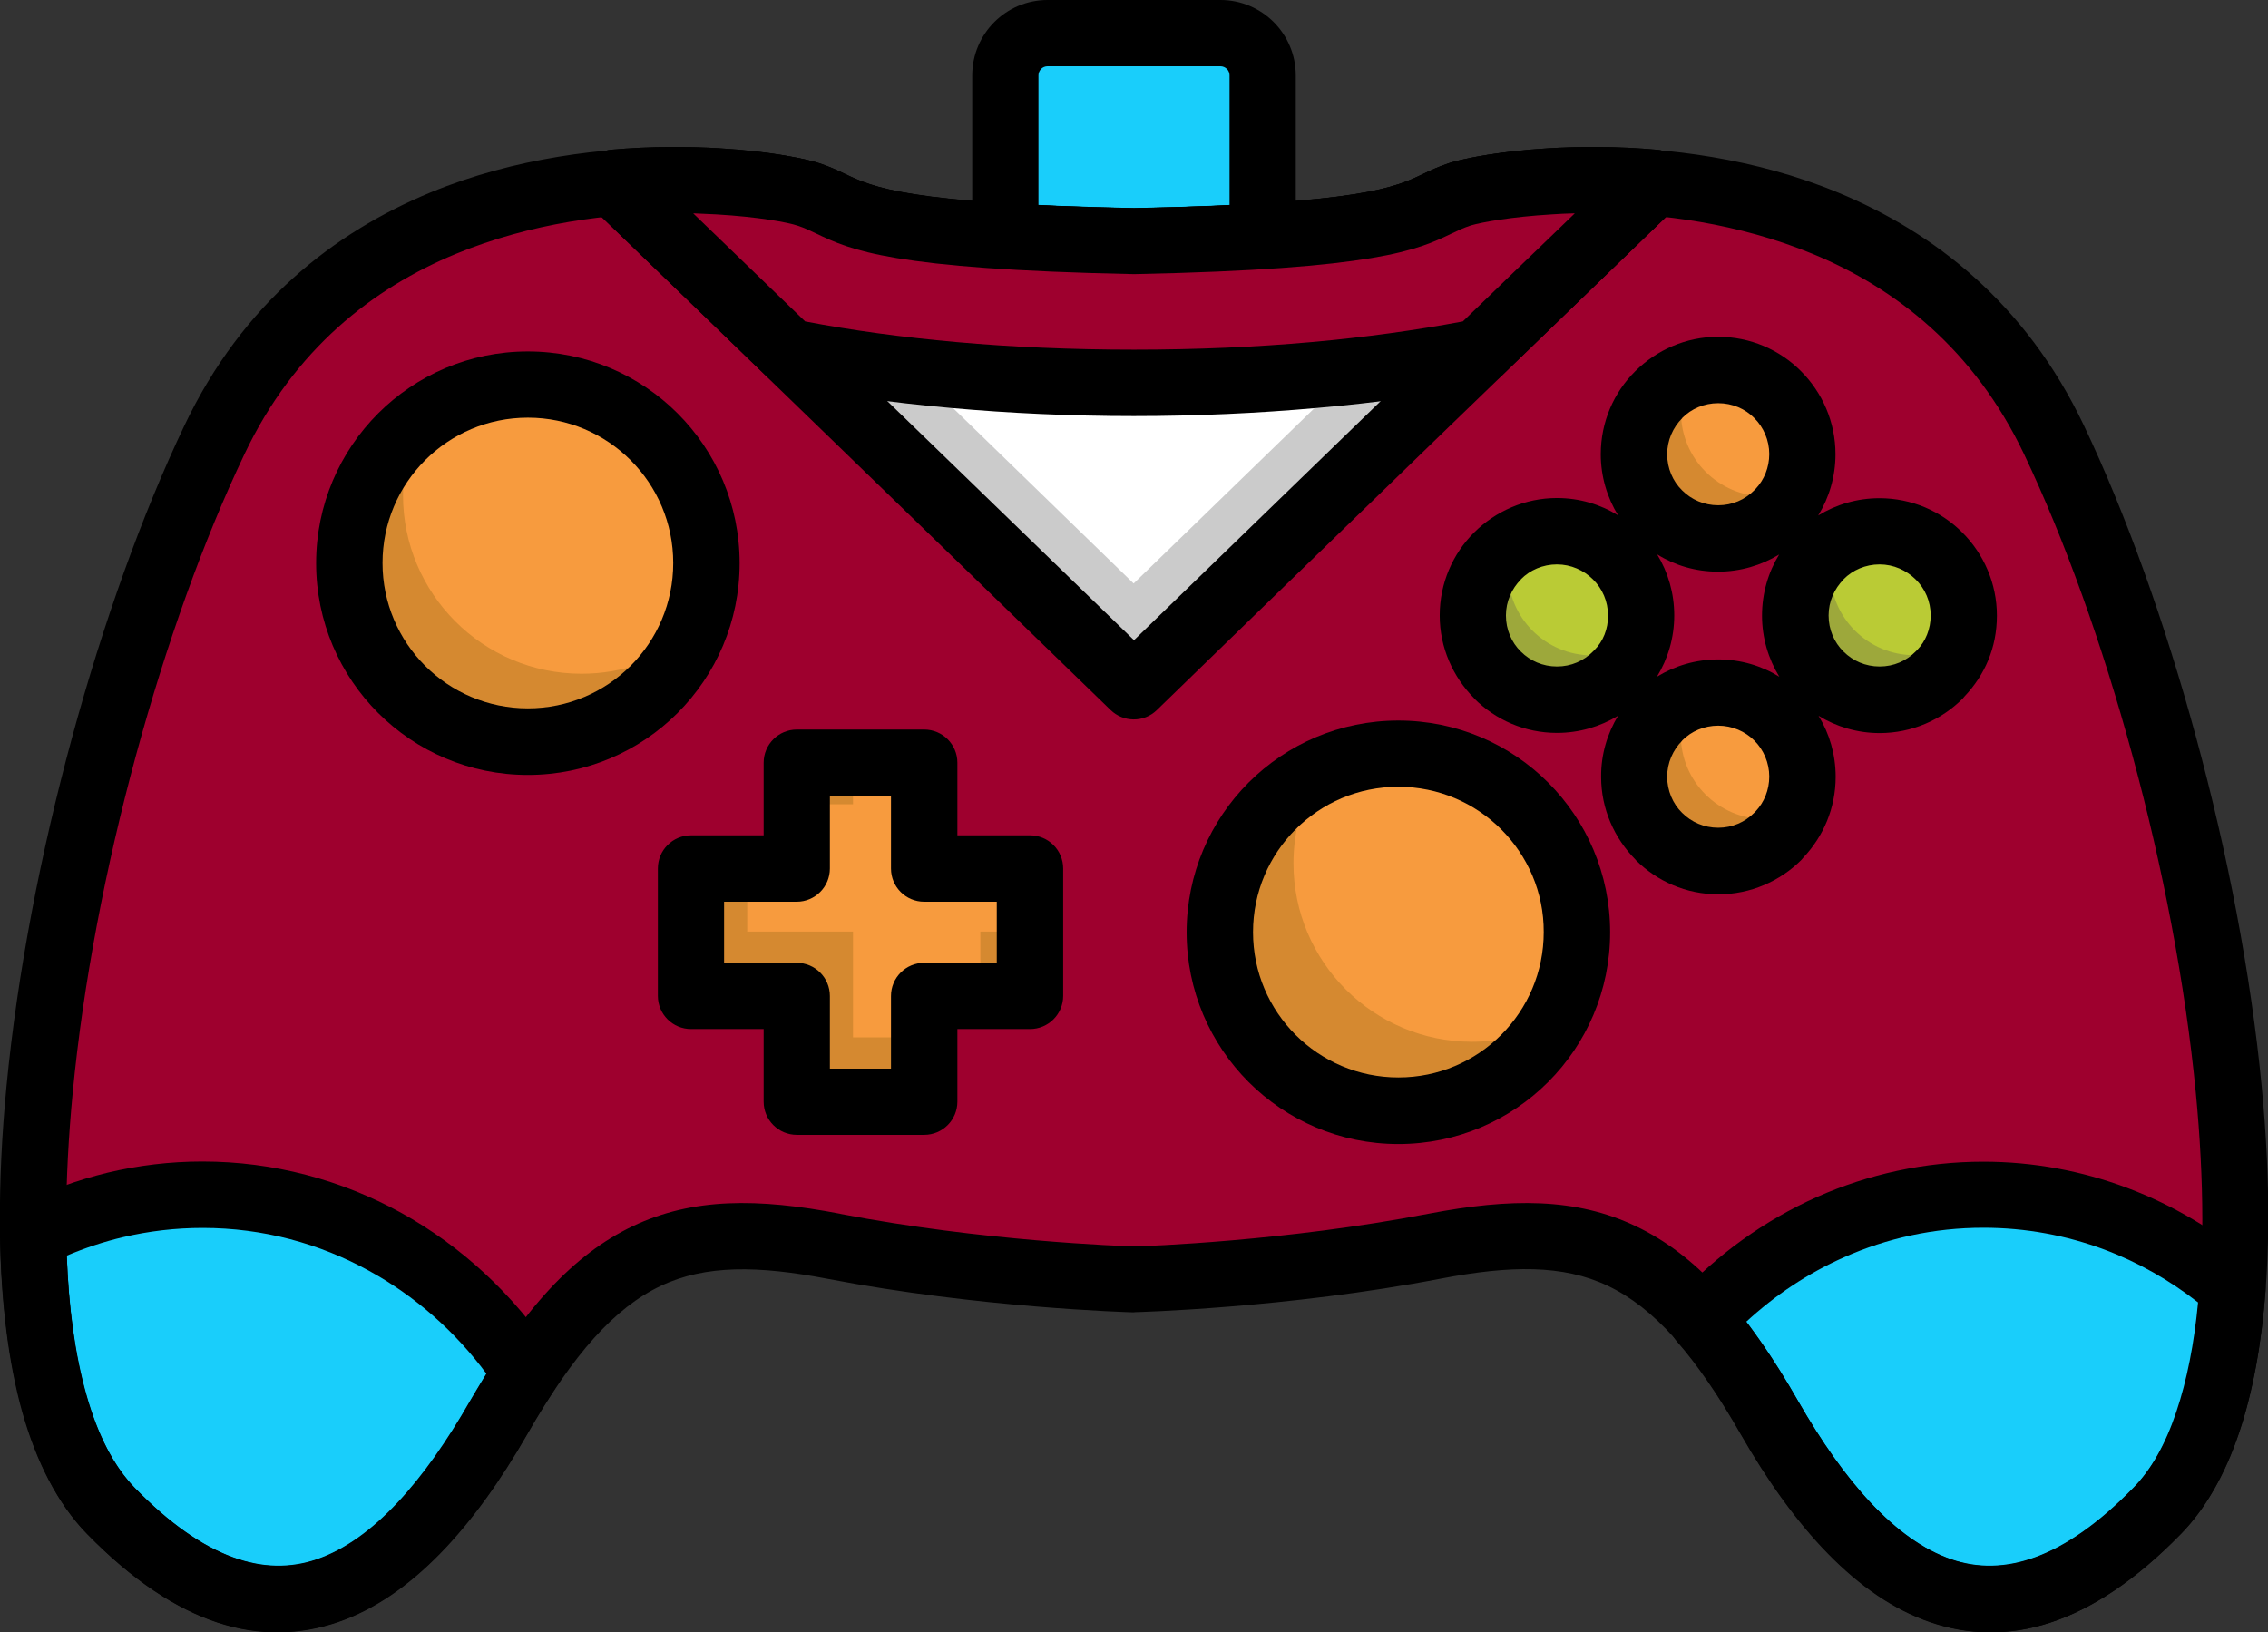 <?xml version="1.0" standalone="no"?>
<svg xmlns="http://www.w3.org/2000/svg" xmlns:xlink="http://www.w3.org/1999/xlink" id="Layer_1" x="0px" y="0px" viewBox="0 0 128.42 92.43" style="enable-background:new 0 0 128.42 92.43;" xml:space="preserve"><rect x="0" y="0" width="128.42" height="92.43" fill="#333333" stroke="none"/><style type="text/css">	.st0{fill:none;}	.st1{fill:#19CEFB;stroke:#000000;stroke-width:3.505;stroke-linecap:round;stroke-linejoin:round;}	.st2{fill:#9E002E;stroke:#000000;stroke-width:3.505;stroke-linecap:round;stroke-linejoin:round;}	.st3{opacity:0.15;enable-background:new    ;}	.st4{fill:#FFFFFF;stroke:#000000;stroke-width:3.505;stroke-linecap:round;stroke-linejoin:round;}	.st5{fill:none;stroke:#000000;stroke-width:2.337;stroke-linecap:round;stroke-linejoin:round;}	.st6{fill-rule:evenodd;clip-rule:evenodd;fill:#9E002E;}	.st7{fill-rule:evenodd;clip-rule:evenodd;fill:#19CEFB;}	.st8{fill:#19CEFB;}	.st9{fill-rule:evenodd;clip-rule:evenodd;}	.st10{fill-rule:evenodd;clip-rule:evenodd;fill:#CBCBCB;}	.st11{fill-rule:evenodd;clip-rule:evenodd;fill:#FFFFFF;}	.st12{fill-rule:evenodd;clip-rule:evenodd;fill:#D58930;}	.st13{fill-rule:evenodd;clip-rule:evenodd;fill:#F79B3E;}	.st14{fill-rule:evenodd;clip-rule:evenodd;fill:#9DA83B;}	.st15{fill-rule:evenodd;clip-rule:evenodd;fill:#BACB35;}	.st16{fill:none;stroke:#000000;stroke-width:3.505;stroke-linecap:round;stroke-linejoin:round;}	.st17{fill-rule:evenodd;clip-rule:evenodd;fill:#E5E5E5;}	.st18{opacity:0.15;fill-rule:evenodd;clip-rule:evenodd;enable-background:new    ;}	.st19{fill:#F9A534;stroke:#000000;stroke-width:3.505;stroke-linecap:round;stroke-linejoin:round;}	.st20{fill:#FFFFFF;}			.st21{fill-rule:evenodd;clip-rule:evenodd;fill:#19CEFB;stroke:#000000;stroke-width:3.127;stroke-linecap:round;stroke-linejoin:round;}	.st22{fill:#CBCBCB;}	.st23{fill:#D58930;}	.st24{fill:none;stroke:#000000;stroke-width:3.127;stroke-linecap:round;stroke-linejoin:round;}	.st25{fill:#19CEFB;stroke:#000000;stroke-width:3.114;stroke-linecap:round;stroke-linejoin:round;}	.st26{fill:#9E002E;stroke:#000000;stroke-width:3.114;stroke-linecap:round;stroke-linejoin:round;}	.st27{opacity:0.15;}	.st28{fill:#FFFFFF;stroke:#000000;stroke-width:3.114;stroke-linecap:round;stroke-linejoin:round;}	.st29{fill:none;stroke:#000000;stroke-width:3.114;stroke-linecap:round;stroke-linejoin:round;}	.st30{fill:#F9A534;stroke:#000000;stroke-width:3.114;stroke-linecap:round;stroke-linejoin:round;}			.st31{fill-rule:evenodd;clip-rule:evenodd;fill:#19CEFB;stroke:#000000;stroke-width:3.346;stroke-linecap:round;stroke-linejoin:round;}	.st32{fill:none;stroke:#000000;stroke-width:3.21;stroke-linecap:round;stroke-linejoin:round;}	.st33{fill:#F9A534;stroke:#000000;stroke-width:3.404;stroke-linecap:round;stroke-linejoin:round;}	.st34{fill:#FFFFFF;stroke:#000000;stroke-width:3.404;stroke-linecap:round;stroke-linejoin:round;}	.st35{fill:#19CEFB;stroke:#000000;stroke-width:3.404;stroke-linecap:round;stroke-linejoin:round;}	.st36{fill:#9E002E;stroke:#000000;stroke-width:3.404;stroke-linecap:round;stroke-linejoin:round;}	.st37{fill:#9E002E;stroke:#000000;stroke-width:3.182;stroke-linecap:round;stroke-linejoin:round;}	.st38{fill:#FFFFFF;stroke:#000000;stroke-width:3.182;stroke-linecap:round;stroke-linejoin:round;}	.st39{fill:none;stroke:#000000;stroke-width:3.182;stroke-linecap:round;stroke-linejoin:round;}	.st40{fill:#19CEFB;stroke:#000000;stroke-width:3.182;stroke-linecap:round;stroke-linejoin:round;}	.st41{fill:#F79B3E;stroke:#000000;stroke-width:3.182;stroke-linecap:round;stroke-linejoin:round;}	.st42{fill:#9E002E;stroke:#000000;stroke-width:3.068;stroke-linecap:round;stroke-linejoin:round;}	.st43{fill:#19CEFB;stroke:#000000;stroke-width:3.068;stroke-linecap:round;stroke-linejoin:round;}	.st44{fill:#F79B3E;stroke:#000000;stroke-width:3.068;stroke-linecap:round;stroke-linejoin:round;}	.st45{fill:#FFFFFF;stroke:#000000;stroke-width:3.068;stroke-linecap:round;stroke-linejoin:round;}			.st46{fill:none;stroke:#000000;stroke-width:3.068;stroke-linecap:round;stroke-linejoin:round;stroke-dasharray:0,0,5.783,5.783;}	.st47{fill:#FFFFFF;stroke:#000000;stroke-width:2.812;stroke-linecap:round;stroke-linejoin:round;}	.st48{fill:#F9A534;stroke:#000000;stroke-width:2.812;stroke-linecap:round;stroke-linejoin:round;}	.st49{fill:#19CEFB;stroke:#000000;stroke-width:2.812;stroke-linecap:round;stroke-linejoin:round;}	.st50{fill:#9E002E;}			.st51{fill-rule:evenodd;clip-rule:evenodd;fill:#9E002E;stroke:#000000;stroke-width:3.25;stroke-linecap:round;stroke-linejoin:round;}	.st52{fill:#19CEFB;stroke:#000000;stroke-width:3.25;stroke-linecap:round;stroke-linejoin:round;}			.st53{fill-rule:evenodd;clip-rule:evenodd;fill:#19CEFB;stroke:#000000;stroke-width:3.25;stroke-linecap:round;stroke-linejoin:round;}	.st54{fill:#F79B3E;stroke:#000000;stroke-width:3.25;stroke-linecap:round;stroke-linejoin:round;}			.st55{fill-rule:evenodd;clip-rule:evenodd;fill:#F79B3E;stroke:#000000;stroke-width:3.25;stroke-linecap:round;stroke-linejoin:round;}	.st56{fill:#9E002E;stroke:#000000;stroke-width:3.25;stroke-linecap:round;stroke-linejoin:round;}	.st57{fill:#FFFFFF;stroke:#000000;stroke-width:3.25;stroke-linecap:round;stroke-linejoin:round;}	.st58{fill:none;stroke:#000000;stroke-width:3.25;stroke-linecap:round;stroke-linejoin:round;}			.st59{fill-rule:evenodd;clip-rule:evenodd;fill:#F79B3E;stroke:#000000;stroke-width:3.128;stroke-linecap:round;stroke-linejoin:round;}	.st60{fill:#FFFFFF;stroke:#000000;stroke-width:3.204;stroke-linecap:round;stroke-linejoin:round;}	.st61{fill:#9E002E;stroke:#000000;stroke-width:3.204;stroke-linecap:round;stroke-linejoin:round;}	.st62{fill:#F9A534;stroke:#000000;stroke-width:3.204;stroke-linecap:round;stroke-linejoin:round;}</style><g>	<path class="st6" d="M64.21,72.44c0,0-8.41-0.22-17.01-1.88c-7.8-1.5-12.43-0.37-17.42,7.18c-4.01-6.09-10.72-10.08-18.31-10.08  c-3.44,0-6.69,0.82-9.6,2.28l0.01,0.27c-0.29-14,4.45-33.11,10.25-45.3c8.6-18.09,30.99-14.78,33.64-13.9  c2.65,0.88,2.15,2.32,18.44,2.65c16.3-0.33,15.8-1.76,18.44-2.65c2.65-0.88,25.04-4.19,33.64,13.9  c6.19,13.01,11.17,33.89,10.13,48.03c-3.84-3.3-8.75-5.28-14.1-5.28c-6.26,0-11.91,2.71-15.95,7.07  c-4.21-4.81-8.54-5.43-15.15-4.16C72.62,72.22,64.21,72.44,64.21,72.44L64.21,72.44L64.21,72.44z M100.19,80.27  c-0.08-0.14-0.16-0.28-0.24-0.42C100.03,79.98,100.11,80.12,100.19,80.27L100.19,80.27z M99.92,79.8  c-0.17-0.29-0.34-0.57-0.51-0.84C99.58,79.23,99.75,79.51,99.92,79.8L99.92,79.8z M99.13,78.5c-0.08-0.13-0.16-0.25-0.24-0.38  C98.97,78.25,99.05,78.37,99.13,78.5L99.13,78.5z M98.62,77.71c-0.08-0.12-0.15-0.23-0.23-0.34  C98.46,77.48,98.54,77.59,98.62,77.71z"/>	<path class="st6" d="M64.21,65.66c0,0-7.74-0.19-15.66-1.62c-7.18-1.3-11.44-0.32-16.03,6.21c-3.69-5.27-9.86-8.73-16.86-8.73  c-3.16,0-6.16,0.71-8.83,1.97l0.01,0.24c-0.27-12.12,4.1-28.66,9.44-39.21C24.19,8.86,44.8,11.73,47.24,12.49  c2.44,0.76,1.98,2,16.98,2.29c15-0.29,14.54-1.53,16.98-2.29c2.44-0.76,23.04-3.63,30.96,12.03c5.7,11.26,10.29,29.33,9.32,41.58  c-3.53-2.86-8.05-4.57-12.98-4.57c-5.76,0-10.96,2.35-14.68,6.12c-3.87-4.16-7.86-4.7-13.94-3.6  C71.95,65.47,64.21,65.66,64.21,65.66L64.21,65.66L64.21,65.66z M97.33,72.44c-0.08-0.12-0.15-0.25-0.22-0.37  C97.18,72.19,97.25,72.32,97.33,72.44L97.33,72.44z M97.08,72.03c-0.15-0.25-0.31-0.49-0.46-0.73  C96.77,71.54,96.93,71.79,97.08,72.03L97.08,72.03z M96.35,70.91c-0.07-0.11-0.15-0.22-0.22-0.33  C96.2,70.69,96.28,70.8,96.35,70.91L96.35,70.91z M95.88,70.22c-0.07-0.1-0.14-0.2-0.21-0.3C95.74,70.02,95.81,70.12,95.88,70.22z"/>	<path class="st6" d="M96.3,42.95c-0.8,0-1.53,0.32-2.04,0.84h0l0,0.01c-0.52,0.52-0.85,1.25-0.85,2.04s0.32,1.53,0.84,2.04  l0.01,0.01c0.52,0.52,1.24,0.84,2.04,0.84s1.52-0.32,2.04-0.85c0.03-0.03,0.05-0.05,0.08-0.08c0.48-0.51,0.77-1.2,0.77-1.97  c0-0.77-0.32-1.52-0.85-2.04S97.1,42.95,96.3,42.95L96.3,42.95L96.3,42.95z M90.06,36.71c0-0.8-0.32-1.52-0.85-2.04  s-1.25-0.85-2.04-0.85s-1.53,0.32-2.04,0.84h0l0,0.01c-0.52,0.52-0.85,1.25-0.85,2.04c0,0.8,0.32,1.53,0.84,2.04l0.01,0.01  c0.52,0.52,1.24,0.84,2.04,0.84s1.52-0.32,2.04-0.85c0.03-0.03,0.05-0.05,0.08-0.08C89.77,38.17,90.06,37.48,90.06,36.71  L90.06,36.71L90.06,36.71z M92.84,33.24c0.62,1.01,0.98,2.2,0.98,3.46c0,1.27-0.36,2.46-0.98,3.47c1.01-0.62,2.2-0.98,3.47-0.98  s2.46,0.36,3.46,0.97c-0.62-1.01-0.98-2.2-0.98-3.46s0.35-2.45,0.97-3.46c-1.01,0.61-2.19,0.97-3.46,0.97S93.85,33.86,92.84,33.24  L92.84,33.24L92.84,33.24z M90.63,42.38c-1.01,0.61-2.19,0.97-3.46,0.97c-1.83,0-3.48-0.74-4.69-1.95l0,0l0-0.01h0  c-1.2-1.21-1.95-2.87-1.95-4.69c0-1.83,0.74-3.5,1.95-4.7h0c1.21-1.2,2.87-1.95,4.69-1.95c1.27,0,2.46,0.36,3.46,0.97  c-0.62-1.01-0.98-2.2-0.98-3.46c0-1.83,0.74-3.5,1.95-4.7h0c1.21-1.2,2.87-1.95,4.69-1.95s3.5,0.74,4.7,1.95  c1.2,1.2,1.95,2.87,1.95,4.7c0,1.27-0.36,2.46-0.98,3.47c1.01-0.62,2.2-0.98,3.47-0.98c1.83,0,3.5,0.74,4.7,1.95  c1.2,1.2,1.95,2.87,1.95,4.7c0,1.83-0.7,3.38-1.83,4.57c-0.04,0.04-0.07,0.08-0.11,0.13c-1.2,1.2-2.87,1.95-4.7,1.95  c-1.26,0-2.45-0.36-3.46-0.98c0.62,1.01,0.98,2.2,0.98,3.46c0,1.77-0.7,3.38-1.83,4.57c-0.04,0.04-0.07,0.08-0.11,0.13  c-1.2,1.2-2.87,1.95-4.7,1.95c-1.83,0-3.48-0.74-4.69-1.95l0,0l0-0.01h0c-1.2-1.21-1.95-2.87-1.95-4.69  C89.66,44.57,90.02,43.39,90.63,42.38L90.63,42.38L90.63,42.38z M96.3,24.68c-0.8,0-1.53,0.32-2.04,0.84h0l0,0.01  c-0.52,0.52-0.85,1.25-0.85,2.04c0,0.8,0.32,1.53,0.84,2.04l0.01,0.01c0.52,0.52,1.24,0.84,2.04,0.84s1.52-0.32,2.04-0.85  c0.03-0.03,0.05-0.05,0.08-0.08c0.48-0.51,0.77-1.2,0.77-1.97c0-0.77-0.32-1.52-0.85-2.04S97.1,24.69,96.3,24.68L96.3,24.68  L96.3,24.68z M108.32,36.71c0-0.8-0.32-1.52-0.85-2.04s-1.25-0.85-2.04-0.85s-1.53,0.32-2.04,0.84h0l0,0.01  c-0.52,0.52-0.85,1.25-0.85,2.04c0,0.8,0.32,1.53,0.84,2.04l0.01,0.01c0.52,0.52,1.24,0.84,2.04,0.84s1.52-0.32,2.04-0.85  c0.03-0.03,0.05-0.05,0.08-0.08C108.03,38.17,108.32,37.48,108.32,36.71L108.32,36.71z"/>	<path class="st7" d="M126.42,72.94c-0.41,5.52-1.74,10.02-4.28,12.62c-9.04,9.26-16.32,4.52-21.95-5.3  c-1.3-2.27-2.56-4.1-3.82-5.55c4.04-4.36,9.69-7.07,15.95-7.07C117.67,67.65,122.58,69.63,126.42,72.94L126.42,72.94L126.42,72.94z   M29.79,77.74c-0.51,0.77-1.03,1.62-1.55,2.53c-5.63,9.82-12.9,14.56-21.95,5.3c-2.99-3.06-4.3-8.74-4.41-15.63  c2.91-1.46,6.16-2.28,9.6-2.28C19.07,67.65,25.78,71.65,29.79,77.74L29.79,77.74z"/>	<path class="st7" d="M98.36,71.17c3.82-3.23,8.67-5.16,13.96-5.16s9.83,1.81,13.59,4.86c-0.67,3.65-1.89,6.62-3.77,8.55  c-9.04,9.26-16.32,4.52-21.95-5.29C99.57,73.04,98.96,72.06,98.36,71.17L98.36,71.17z M28.27,74.04l-0.04,0.07  c-5.63,9.82-12.9,14.56-21.95,5.29c-2.33-2.38-3.64-6.36-4.16-11.26c2.84-1.38,6-2.15,9.34-2.15C18.18,66,24.2,69.12,28.27,74.04  L28.27,74.04z"/>	<path class="st8" d="M59.31,1.88h9.8c1.32,0,2.38,1.07,2.38,2.38v9.23c0,1.32-1.07,2.38-2.38,2.38h-9.8  c-1.31,0-2.38-1.07-2.38-2.38V4.26C56.93,2.94,58,1.88,59.31,1.88L59.31,1.88z"/>	<path class="st7" d="M59.31,1.88h2.02c0.07,0.23,0.11,0.47,0.11,0.72v12.55c0,0.25-0.04,0.49-0.11,0.72h-2.02  c-1.31,0-2.38-1.07-2.38-2.38V4.26C56.93,2.95,58,1.88,59.31,1.88L59.31,1.88z"/>	<path class="st9" d="M59.31,0h9.8c1.17,0,2.24,0.48,3.01,1.25s1.25,1.84,1.25,3.01v9.23c0,1.17-0.48,2.24-1.25,3.01  c-0.77,0.77-1.84,1.25-3.01,1.25h-9.8c-1.17,0-2.24-0.48-3.01-1.25c-0.77-0.77-1.25-1.84-1.25-3.01V4.26  c0-1.17,0.48-2.24,1.25-3.01S58.14,0,59.31,0L59.31,0L59.31,0z M69.11,3.75h-9.8c-0.14,0-0.27,0.06-0.36,0.15  C58.86,4,58.8,4.12,58.8,4.26v9.23c0,0.14,0.06,0.27,0.15,0.36c0.09,0.09,0.22,0.15,0.36,0.15h9.8c0.14,0,0.27-0.06,0.36-0.15  c0.09-0.09,0.15-0.22,0.15-0.36V4.26c0-0.14-0.06-0.27-0.15-0.36C69.37,3.81,69.25,3.75,69.11,3.75z"/>	<polygon class="st6" points="39.73,15.15 41.74,19.69 64.21,45.23 64.21,37.57 88.69,15.15 86.68,19.69 64.21,45.23 64.21,37.57    "/>	<path class="st6" d="M52.24,64.63c-1.2-0.17-2.44-0.36-3.68-0.59c-2.76-0.5-5.08-0.66-7.16-0.3v-3.88h-4.11  c-1.04,0-1.88-0.84-1.88-1.88v-7.21c0-1.04,0.84-1.88,1.88-1.88h4.11v-4.11c0-1.04,0.84-1.88,1.88-1.88h7.21  c1.04,0,1.88,0.84,1.88,1.88v4.11h4.11c1.04,0,1.88,0.84,1.88,1.88v7.21c0,1.04-0.84,1.88-1.88,1.88h-4.11v4.11  C52.36,64.19,52.32,64.42,52.24,64.63L52.24,64.63L52.24,64.63z M48.6,46.65h-3.46v4.11c0,1.04-0.84,1.88-1.88,1.88h-4.11v3.46  h4.11c1.04,0,1.88,0.84,1.88,1.88v4.11h3.46v-4.11c0-1.04,0.84-1.88,1.88-1.88h4.11v-3.46h-4.11c-1.04,0-1.88-0.84-1.88-1.88V46.65  z"/>	<path class="st6" d="M85.59,63.57c-1.71-0.1-3.58,0.08-5.72,0.47c-2.88,0.52-5.73,0.88-8.2,1.12c-0.96-0.54-1.84-1.21-2.61-1.98  c-2.17-2.17-3.51-5.17-3.51-8.48s1.34-6.31,3.51-8.48c2.17-2.17,5.17-3.51,8.48-3.51c3.31,0,6.31,1.34,8.48,3.51  c2.17,2.17,3.51,5.17,3.51,8.48s-1.34,6.31-3.51,8.48C85.87,63.31,85.73,63.44,85.59,63.57L85.59,63.57L85.59,63.57z M83.35,48.88  c-1.49-1.49-3.55-2.41-5.82-2.41c-2.28,0-4.33,0.92-5.82,2.41c-1.49,1.49-2.41,3.55-2.41,5.82s0.92,4.33,2.41,5.82  c1.49,1.49,3.55,2.41,5.82,2.41c2.28,0,4.33-0.92,5.82-2.41c1.49-1.49,2.41-3.55,2.41-5.82S84.84,50.37,83.35,48.88z"/>	<path class="st6" d="M28.84,21.68c3.31,0,6.31,1.34,8.48,3.51c2.17,2.17,3.51,5.17,3.51,8.48s-1.34,6.31-3.51,8.48  c-2.17,2.17-5.17,3.51-8.48,3.51s-6.31-1.34-8.48-3.51c-2.17-2.17-3.51-5.17-3.51-8.48s1.34-6.31,3.51-8.48  C22.53,23.02,25.53,21.68,28.84,21.68L28.84,21.68z M34.66,27.85c-1.49-1.49-3.55-2.41-5.82-2.41s-4.33,0.92-5.82,2.41  c-1.49,1.49-2.41,3.55-2.41,5.82s0.92,4.33,2.41,5.82c1.49,1.49,3.55,2.41,5.82,2.41s4.33-0.92,5.82-2.41  c1.49-1.49,2.41-3.55,2.41-5.82S36.15,29.33,34.66,27.85z"/>	<path class="st9" d="M64.15,74.31c-0.29-0.01-8.71-0.25-17.3-1.9c-3.92-0.75-6.91-0.8-9.45,0.41c-2.59,1.23-4.93,3.83-7.54,8.39  c-3.03,5.28-6.58,9.22-10.71,10.64c-4.35,1.49-9.09,0.26-14.21-4.98c-4.55-4.66-5.63-14.4-4.57-25.38  C1.6,48.74,5.67,34.12,10.44,24.1c3.3-6.94,8.49-10.95,13.93-13.2c9.63-3.97,20.16-2.28,21.99-1.67h0.01l0,0  c0.6,0.2,1.03,0.4,1.47,0.61c1.6,0.76,3.52,1.68,16.38,1.94c12.86-0.26,14.78-1.17,16.38-1.94c0.44-0.21,0.86-0.41,1.47-0.61  c0.04-0.01,0.09-0.03,0.13-0.04c2.13-0.64,12.43-2.19,21.87,1.71c5.44,2.25,10.63,6.26,13.93,13.2  c4.76,10.02,8.83,24.63,10.06,37.38c1.06,10.98-0.02,20.72-4.57,25.38c-5.11,5.24-9.86,6.47-14.2,4.98  c-4.13-1.42-7.68-5.36-10.71-10.64c-2.61-4.56-4.95-7.16-7.54-8.39c-2.54-1.21-5.53-1.16-9.45-0.41c-8.73,1.68-17.28,1.9-17.31,1.9  C64.23,74.31,64.19,74.31,64.15,74.31L64.15,74.31L64.15,74.31z M47.55,68.73c8.1,1.56,15.96,1.82,16.66,1.85  c0.7-0.02,8.56-0.29,16.66-1.85c4.68-0.9,8.37-0.91,11.75,0.7c3.34,1.58,6.18,4.66,9.2,9.92c2.6,4.53,5.5,7.87,8.67,8.96  c2.96,1.02,6.38-0.01,10.31-4.04c3.69-3.78,4.49-12.44,3.53-22.42c-1.19-12.33-5.12-26.45-9.72-36.13  c-2.84-5.96-7.29-9.41-11.96-11.34c-8.5-3.51-17.58-2.15-19.33-1.6l-0.06,0.02c-0.37,0.12-0.71,0.28-1.06,0.45  c-1.92,0.92-4.23,2.01-17.92,2.29h-0.02l0,0h-0.07c-13.71-0.28-16.01-1.37-17.94-2.29c-0.35-0.17-0.69-0.33-1.06-0.45l0,0  c-1.6-0.53-10.79-1.97-19.39,1.58c-4.67,1.93-9.13,5.38-11.96,11.34c-4.61,9.68-8.54,23.81-9.72,36.13  c-0.96,9.98-0.16,18.64,3.53,22.42c3.93,4.03,7.35,5.06,10.31,4.04c3.17-1.09,6.07-4.42,8.67-8.96c3.01-5.26,5.86-8.33,9.2-9.92  c3.39-1.61,7.07-1.6,11.75-0.7H47.55z"/>	<path class="st10" d="M34.77,10.35c5.46-0.48,9.91,0.29,11,0.66c2.65,0.88,2.15,2.32,18.44,2.65c16.3-0.33,15.8-1.76,18.44-2.65  c1.09-0.37,5.54-1.14,11-0.66c-9.57,9.22-22.32,21.59-29.45,28.51C57.08,31.94,44.33,19.58,34.77,10.35L34.77,10.35z"/>	<path class="st11" d="M40.71,10.27c2.55,0.15,4.4,0.52,5.05,0.74c2.65,0.88,2.15,2.32,18.44,2.65c16.3-0.33,15.8-1.76,18.44-2.65  c0.65-0.22,2.5-0.58,5.05-0.74c-8.42,8.14-17.77,17.21-23.5,22.77C58.48,27.48,49.13,18.41,40.71,10.27L40.71,10.27z"/>	<path class="st9" d="M34.6,8.48c2.26-0.2,4.38-0.19,6.17-0.08c2.74,0.16,4.82,0.58,5.58,0.84h0.01l0,0c0.6,0.2,1.03,0.4,1.47,0.61  c1.6,0.76,3.52,1.68,16.38,1.94c12.86-0.26,14.78-1.17,16.38-1.94c0.44-0.21,0.86-0.41,1.47-0.61c0.04-0.01,0.08-0.03,0.12-0.04  c0.84-0.25,2.84-0.64,5.46-0.8c1.8-0.11,3.92-0.12,6.17,0.08c1.03,0.09,1.8,1,1.71,2.03c-0.04,0.52-0.29,0.97-0.67,1.28  c-4.02,3.88-8.48,8.19-12.81,12.38c-6.26,6.06-12.36,11.98-16.54,16.04c-0.73,0.71-1.89,0.7-2.62-0.01  c-4.18-4.05-10.27-9.97-16.53-16.03c-4.36-4.22-8.85-8.57-12.9-12.47c-0.74-0.72-0.77-1.9-0.05-2.65  C33.74,8.72,34.16,8.53,34.6,8.48L34.6,8.48L34.6,8.48L34.6,8.48z M40.56,12.14c-0.41-0.02-0.85-0.04-1.31-0.06  c3.08,2.97,6.41,6.19,9.72,9.4c5.64,5.46,11.15,10.8,15.24,14.77c4.09-3.97,9.6-9.31,15.24-14.77c3.31-3.21,6.64-6.43,9.72-9.4  c-0.45,0.01-0.89,0.03-1.31,0.06c-2.31,0.14-3.94,0.44-4.56,0.62l-0.06,0.02c-0.37,0.12-0.71,0.28-1.06,0.45  c-1.92,0.92-4.23,2.01-17.92,2.29h-0.02l0,0h-0.07c-13.71-0.28-16.01-1.37-17.94-2.29c-0.35-0.17-0.69-0.33-1.06-0.45l0,0  C44.61,12.59,42.95,12.28,40.56,12.14L40.56,12.14z"/>	<path class="st6" d="M34.77,10.35c5.46-0.48,9.91,0.29,11,0.66c2.65,0.88,2.15,2.32,18.44,2.65c16.3-0.33,15.8-1.76,18.44-2.65  c1.09-0.37,5.54-1.14,11-0.66c-3.08,2.97-6.49,6.26-9.93,9.59c-5.57,1.1-12.29,1.74-19.52,1.74s-13.95-0.64-19.52-1.74  C41.25,16.61,37.84,13.32,34.77,10.35L34.77,10.35z"/>	<path class="st6" d="M39.32,10.21c3.26,0.08,5.68,0.54,6.44,0.8c2.65,0.88,2.15,2.32,18.44,2.65c16.3-0.33,15.8-1.76,18.44-2.65  c0.77-0.25,3.18-0.71,6.44-0.8c-1.75,1.69-3.55,3.43-5.37,5.19c-5.57,1.1-12.29,1.74-19.52,1.74S50.26,16.5,44.69,15.4  C42.88,13.65,41.08,11.9,39.32,10.21L39.32,10.21z"/>	<path class="st9" d="M34.6,8.48c2.26-0.2,4.38-0.19,6.17-0.08c2.74,0.16,4.82,0.58,5.58,0.84h0.01l0,0c0.6,0.2,1.03,0.4,1.47,0.61  c1.6,0.76,3.52,1.68,16.38,1.94c12.86-0.26,14.78-1.17,16.38-1.94c0.44-0.21,0.86-0.41,1.47-0.61c0.04-0.01,0.08-0.03,0.12-0.04  c0.84-0.25,2.84-0.64,5.46-0.8c1.8-0.11,3.92-0.12,6.17,0.08c1.03,0.09,1.8,1,1.71,2.03c-0.04,0.52-0.29,0.97-0.67,1.28  c-1.45,1.4-2.97,2.87-4.53,4.37c-1.94,1.87-3.72,3.59-5.3,5.12c-0.27,0.26-0.6,0.43-0.95,0.5l0,0c-2.86,0.57-6.05,1.02-9.5,1.32  c-3.34,0.3-6.82,0.46-10.37,0.46c-3.55,0-7.04-0.16-10.37-0.46c-3.45-0.31-6.64-0.76-9.5-1.32c-0.41-0.08-0.76-0.29-1.02-0.57  c-1.57-1.52-3.31-3.2-5.22-5.05c-1.59-1.54-3.15-3.04-4.62-4.46c-0.74-0.72-0.77-1.9-0.05-2.65C33.74,8.72,34.16,8.53,34.6,8.48  L34.6,8.48L34.6,8.48L34.6,8.48z M40.56,12.14c-0.41-0.02-0.85-0.04-1.31-0.06l1.43,1.38c1.42,1.37,3.07,2.97,4.91,4.74  c2.66,0.51,5.54,0.9,8.57,1.17c3.12,0.28,6.5,0.43,10.05,0.43c3.55,0,6.93-0.15,10.05-0.43c3.03-0.27,5.91-0.67,8.57-1.17  c1.83-1.78,3.49-3.37,4.91-4.74l1.43-1.38c-0.45,0.01-0.89,0.03-1.31,0.06c-2.31,0.14-3.94,0.44-4.56,0.62l-0.06,0.02  c-0.37,0.12-0.71,0.28-1.06,0.45c-1.92,0.92-4.23,2.01-17.92,2.29h-0.02l0,0h-0.07c-13.71-0.28-16.01-1.37-17.94-2.29  c-0.35-0.17-0.69-0.33-1.06-0.45l0,0C44.61,12.59,42.95,12.28,40.56,12.14L40.56,12.14z"/>	<path class="st9" d="M31.34,78.77c-0.25,0.38-0.49,0.76-0.74,1.15c-0.22,0.35-0.47,0.78-0.75,1.27  c-3.03,5.28-6.58,9.22-10.71,10.64c-4.35,1.49-9.09,0.26-14.21-4.98c-1.67-1.71-2.87-4.06-3.67-6.89C0.46,77.1,0.06,73.7,0,69.96  c-0.01-0.77,0.44-1.43,1.09-1.73c1.6-0.8,3.28-1.41,5.01-1.83c1.73-0.41,3.52-0.63,5.36-0.63c4.05,0,7.87,1.05,11.23,2.89  c3.46,1.91,6.43,4.68,8.65,8.04C31.77,77.36,31.74,78.17,31.34,78.77L31.34,78.77L31.34,78.77z M27.42,77.98l0.12-0.2  c-1.78-2.4-4.05-4.4-6.64-5.82c-2.81-1.55-6.02-2.43-9.42-2.43c-1.55,0-3.05,0.18-4.5,0.52c-1.11,0.26-2.18,0.62-3.2,1.05  c0.11,2.93,0.47,5.59,1.11,7.86c0.63,2.24,1.53,4.05,2.74,5.29c3.93,4.03,7.35,5.06,10.31,4.04c3.17-1.09,6.07-4.42,8.67-8.96  C26.85,78.92,27.12,78.47,27.42,77.98L27.42,77.98z"/>	<path class="st9" d="M128.28,73.07c-0.22,3-0.71,5.74-1.5,8.08c-0.78,2.31-1.87,4.25-3.31,5.72c-5.11,5.24-9.86,6.47-14.2,4.98  c-4.13-1.42-7.68-5.36-10.71-10.64c-0.64-1.12-1.25-2.1-1.84-2.95c-0.6-0.87-1.18-1.63-1.77-2.3c-0.64-0.73-0.61-1.81,0.04-2.51  l0,0c2.23-2.41,4.92-4.35,7.91-5.68c2.89-1.28,6.07-1.99,9.4-1.99c2.84,0,5.58,0.52,8.14,1.48c2.64,0.99,5.06,2.44,7.18,4.26  C128.1,71.91,128.32,72.5,128.28,73.07L128.28,73.07L128.28,73.07z M123.23,79.94c0.6-1.78,1.01-3.87,1.23-6.19  c-1.61-1.26-3.4-2.28-5.32-3c-2.12-0.79-4.42-1.23-6.83-1.23c-2.8,0-5.47,0.59-7.89,1.67c-2.04,0.9-3.9,2.14-5.54,3.65  c0.31,0.4,0.61,0.83,0.92,1.27c0.69,1,1.35,2.06,2.01,3.22c2.6,4.53,5.5,7.87,8.67,8.96c2.96,1.02,6.38-0.01,10.31-4.04  C121.82,83.21,122.63,81.74,123.23,79.94L123.23,79.94z"/>	<path class="st12" d="M29.89,41.99c5.57,0,10.11-4.54,10.11-10.11s-4.54-10.11-10.11-10.11s-10.11,4.54-10.11,10.11  S24.32,41.99,29.89,41.99z"/>	<path class="st13" d="M29.89,21.77C35.47,21.77,40,26.3,40,31.88c0,1.49-0.32,2.9-0.9,4.17c-1.71,1.32-3.85,2.1-6.17,2.1  c-5.58,0-10.11-4.53-10.11-10.11c0-1.49,0.32-2.9,0.9-4.17C25.43,22.56,27.57,21.77,29.89,21.77z"/>	<path class="st9" d="M29.89,19.9c3.31,0,6.31,1.34,8.48,3.51c2.17,2.17,3.51,5.17,3.51,8.48s-1.34,6.31-3.51,8.48  c-2.17,2.17-5.17,3.51-8.48,3.51s-6.31-1.34-8.48-3.51c-2.17-2.17-3.51-5.17-3.51-8.48s1.34-6.31,3.51-8.48  C23.58,21.24,26.58,19.9,29.89,19.9L29.89,19.9z M35.71,26.06c-1.49-1.49-3.55-2.41-5.82-2.41s-4.33,0.92-5.82,2.41  c-1.49,1.49-2.41,3.55-2.41,5.82s0.92,4.33,2.41,5.82c1.49,1.49,3.55,2.41,5.82,2.41s4.33-0.92,5.82-2.41  c1.49-1.49,2.41-3.55,2.41-5.82S37.2,27.55,35.71,26.06z"/>	<path class="st14" d="M111.19,34.85c0-2.63-2.13-4.77-4.77-4.77s-4.77,2.13-4.77,4.77s2.13,4.77,4.77,4.77  S111.19,37.49,111.19,34.85L111.19,34.85z M92.93,34.85c0-2.63-2.13-4.77-4.77-4.77c-2.63,0-4.77,2.13-4.77,4.77  s2.13,4.77,4.77,4.77C90.79,39.62,92.93,37.49,92.93,34.85z"/>	<path class="st15" d="M111.19,34.85c0-2.63-2.13-4.77-4.77-4.77c-0.93,0-1.8,0.27-2.54,0.73c-0.16,0.48-0.25,0.99-0.25,1.52  c0,2.63,2.13,4.77,4.77,4.77c0.93,0,1.8-0.27,2.54-0.73C111.1,35.9,111.19,35.39,111.19,34.85L111.19,34.85z M85.63,30.82  c-0.16,0.48-0.25,0.99-0.25,1.52c0,2.63,2.13,4.77,4.77,4.77c0.93,0,1.8-0.27,2.54-0.73c0.16-0.48,0.25-0.99,0.25-1.52  c0-2.63-2.13-4.77-4.77-4.77C87.23,30.09,86.36,30.35,85.63,30.82z"/>	<path class="st12" d="M97.29,39.22c-2.63,0-4.77,2.13-4.77,4.77s2.13,4.77,4.77,4.77s4.77-2.13,4.77-4.77  C102.06,41.35,99.93,39.22,97.29,39.22L97.29,39.22L97.29,39.22z M97.29,20.96c-2.63,0-4.77,2.13-4.77,4.77s2.13,4.77,4.77,4.77  s4.77-2.13,4.77-4.77S99.93,20.96,97.29,20.96z"/>	<path class="st13" d="M97.29,39.22c-0.58,0-1.13,0.1-1.64,0.29c-0.31,0.63-0.48,1.35-0.48,2.1c0,2.63,2.13,4.77,4.77,4.77  c0.58,0,1.12-0.1,1.64-0.29c0.31-0.63,0.48-1.35,0.48-2.1C102.06,41.35,99.93,39.22,97.29,39.22L97.29,39.22L97.29,39.22z   M95.66,21.24c-0.31,0.63-0.48,1.35-0.48,2.1c0,2.63,2.13,4.77,4.77,4.77c0.58,0,1.12-0.1,1.64-0.29c0.31-0.63,0.48-1.35,0.48-2.1  c0-2.63-2.13-4.77-4.77-4.77C96.72,20.96,96.17,21.06,95.66,21.24L95.66,21.24z"/>	<polygon class="st12" points="45.12,43.19 52.33,43.19 52.33,49.17 58.32,49.17 58.32,56.39 52.33,56.39 52.33,62.38 45.12,62.38   45.12,56.39 39.13,56.39 39.13,49.17 45.12,49.17  "/>	<polygon class="st13" points="48.3,43.19 52.33,43.19 52.33,49.17 58.32,49.17 58.32,52.75 55.51,52.75 55.51,56.39 52.33,56.39   52.33,58.74 48.3,58.74 48.3,52.75 42.31,52.75 42.31,49.17 45.12,49.17 45.12,45.54 48.3,45.54  "/>	<path class="st9" d="M45.12,41.31h7.21c1.04,0,1.88,0.84,1.88,1.88v4.11h4.11c1.04,0,1.88,0.84,1.88,1.88v7.21  c0,1.04-0.84,1.88-1.88,1.88h-4.11v4.11c0,1.04-0.84,1.88-1.88,1.88h-7.21c-1.04,0-1.88-0.84-1.88-1.88v-4.11h-4.11  c-1.04,0-1.88-0.84-1.88-1.88v-7.21c0-1.04,0.84-1.88,1.88-1.88h4.11v-4.11C43.24,42.15,44.08,41.31,45.12,41.31L45.12,41.31  L45.12,41.31z M50.45,45.07h-3.46v4.11c0,1.04-0.84,1.88-1.88,1.88h-4.11v3.46h4.11c1.04,0,1.88,0.84,1.88,1.88v4.11h3.46v-4.11  c0-1.04,0.84-1.88,1.88-1.88h4.11v-3.46h-4.11c-1.04,0-1.88-0.84-1.88-1.88V45.07z"/>	<path class="st12" d="M79.18,62.89c5.57,0,10.11-4.54,10.11-10.11s-4.54-10.11-10.11-10.11c-5.57,0-10.11,4.54-10.11,10.11  S73.61,62.89,79.18,62.89z"/>	<path class="st13" d="M79.18,42.67c5.58,0,10.11,4.53,10.11,10.11c0,1.87-0.51,3.62-1.4,5.13c-1.37,0.69-2.91,1.08-4.54,1.08  c-5.58,0-10.11-4.53-10.11-10.11c0-1.87,0.51-3.62,1.4-5.13C76,43.06,77.55,42.67,79.18,42.67L79.18,42.67z"/>	<path class="st9" d="M79.18,40.8c3.31,0,6.31,1.34,8.48,3.51s3.51,5.17,3.51,8.48c0,3.31-1.34,6.31-3.51,8.48  c-2.17,2.17-5.17,3.51-8.48,3.51c-3.31,0-6.31-1.34-8.48-3.51c-2.17-2.17-3.51-5.17-3.51-8.48c0-3.31,1.34-6.31,3.51-8.48  C72.87,42.14,75.87,40.8,79.18,40.8L79.18,40.8z M85,46.96c-1.49-1.49-3.55-2.41-5.82-2.41c-2.28,0-4.33,0.92-5.82,2.41  c-1.49,1.49-2.41,3.55-2.41,5.82c0,2.28,0.92,4.33,2.41,5.82c1.49,1.49,3.55,2.41,5.82,2.41c2.28,0,4.33-0.92,5.82-2.41  c1.49-1.49,2.41-3.55,2.41-5.82C87.42,50.51,86.49,48.45,85,46.96z"/>	<path class="st9" d="M97.29,41.09c-0.8,0-1.53,0.32-2.04,0.84h0l0,0.01c-0.52,0.52-0.85,1.25-0.85,2.04s0.32,1.53,0.84,2.04  l0.01,0.01c0.52,0.52,1.24,0.84,2.04,0.84c0.8,0,1.52-0.32,2.04-0.85c0.03-0.03,0.05-0.05,0.08-0.08c0.48-0.51,0.77-1.21,0.77-1.97  c0-0.77-0.32-1.52-0.85-2.04C98.82,41.42,98.09,41.09,97.29,41.09L97.29,41.09L97.29,41.09z M91.05,34.85  c0-0.8-0.32-1.52-0.85-2.04c-0.52-0.52-1.25-0.85-2.04-0.85c-0.8,0-1.53,0.32-2.04,0.84h0l0,0.01c-0.52,0.52-0.85,1.25-0.85,2.04  c0,0.8,0.32,1.53,0.84,2.04l0.01,0.01c0.52,0.52,1.24,0.84,2.04,0.84s1.52-0.32,2.04-0.85c0.03-0.03,0.05-0.05,0.08-0.08  C90.77,36.32,91.06,35.62,91.05,34.85L91.05,34.85L91.05,34.85z M93.83,31.39c0.62,1.01,0.97,2.2,0.97,3.46  c0,1.27-0.36,2.46-0.98,3.47c1.01-0.62,2.2-0.98,3.47-0.98c1.27,0,2.46,0.36,3.46,0.98c-0.62-1.01-0.98-2.2-0.98-3.46  s0.35-2.45,0.97-3.46c-1.01,0.61-2.19,0.97-3.46,0.97S94.84,32.02,93.83,31.39L93.83,31.39L93.83,31.39z M91.62,40.53  c-1.01,0.61-2.19,0.97-3.46,0.97c-1.83,0-3.48-0.74-4.69-1.95l0,0l0-0.01h0c-1.2-1.21-1.95-2.87-1.95-4.69s0.74-3.5,1.95-4.7h0  c1.21-1.2,2.87-1.95,4.69-1.95c1.27,0,2.46,0.36,3.46,0.98c-0.62-1.01-0.98-2.2-0.98-3.46c0-1.83,0.74-3.5,1.95-4.7h0  c1.21-1.2,2.87-1.95,4.69-1.95c1.83,0,3.5,0.74,4.7,1.95c1.2,1.2,1.95,2.87,1.95,4.7c0,1.27-0.36,2.46-0.98,3.47  c1.01-0.62,2.2-0.98,3.47-0.98c1.83,0,3.5,0.74,4.7,1.95c1.2,1.2,1.95,2.87,1.95,4.7c0,1.83-0.7,3.38-1.83,4.57  c-0.04,0.04-0.07,0.08-0.11,0.13c-1.2,1.2-2.87,1.95-4.7,1.95c-1.26,0-2.45-0.36-3.46-0.98c0.62,1.01,0.97,2.2,0.97,3.46  c0,1.77-0.7,3.38-1.83,4.57c-0.04,0.04-0.07,0.08-0.11,0.13c-1.2,1.2-2.87,1.95-4.7,1.95c-1.83,0-3.48-0.74-4.69-1.95l0,0l0-0.01h0  c-1.2-1.21-1.95-2.87-1.95-4.69C90.65,42.72,91.01,41.54,91.62,40.53L91.62,40.53L91.62,40.53z M97.29,22.83  c-0.8,0-1.53,0.32-2.04,0.84h0l0,0.01c-0.52,0.52-0.85,1.25-0.85,2.04c0,0.8,0.32,1.53,0.84,2.04l0.01,0.01  c0.52,0.52,1.24,0.84,2.04,0.84c0.8,0,1.52-0.32,2.04-0.85c0.03-0.03,0.05-0.05,0.08-0.08c0.48-0.51,0.77-1.21,0.77-1.97  c0-0.77-0.32-1.52-0.85-2.04C98.82,23.15,98.09,22.83,97.29,22.83L97.29,22.83L97.29,22.83z M109.32,34.85  c0-0.8-0.32-1.52-0.85-2.04s-1.25-0.85-2.04-0.85c-0.8,0-1.53,0.32-2.04,0.84h0l0,0.01c-0.52,0.52-0.85,1.25-0.85,2.04  c0,0.8,0.32,1.53,0.84,2.04l0.01,0.01c0.52,0.52,1.24,0.84,2.04,0.84c0.8,0,1.52-0.32,2.04-0.85c0.03-0.03,0.05-0.05,0.08-0.08  C109.03,36.32,109.32,35.62,109.32,34.85L109.32,34.85z"/></g></svg>

